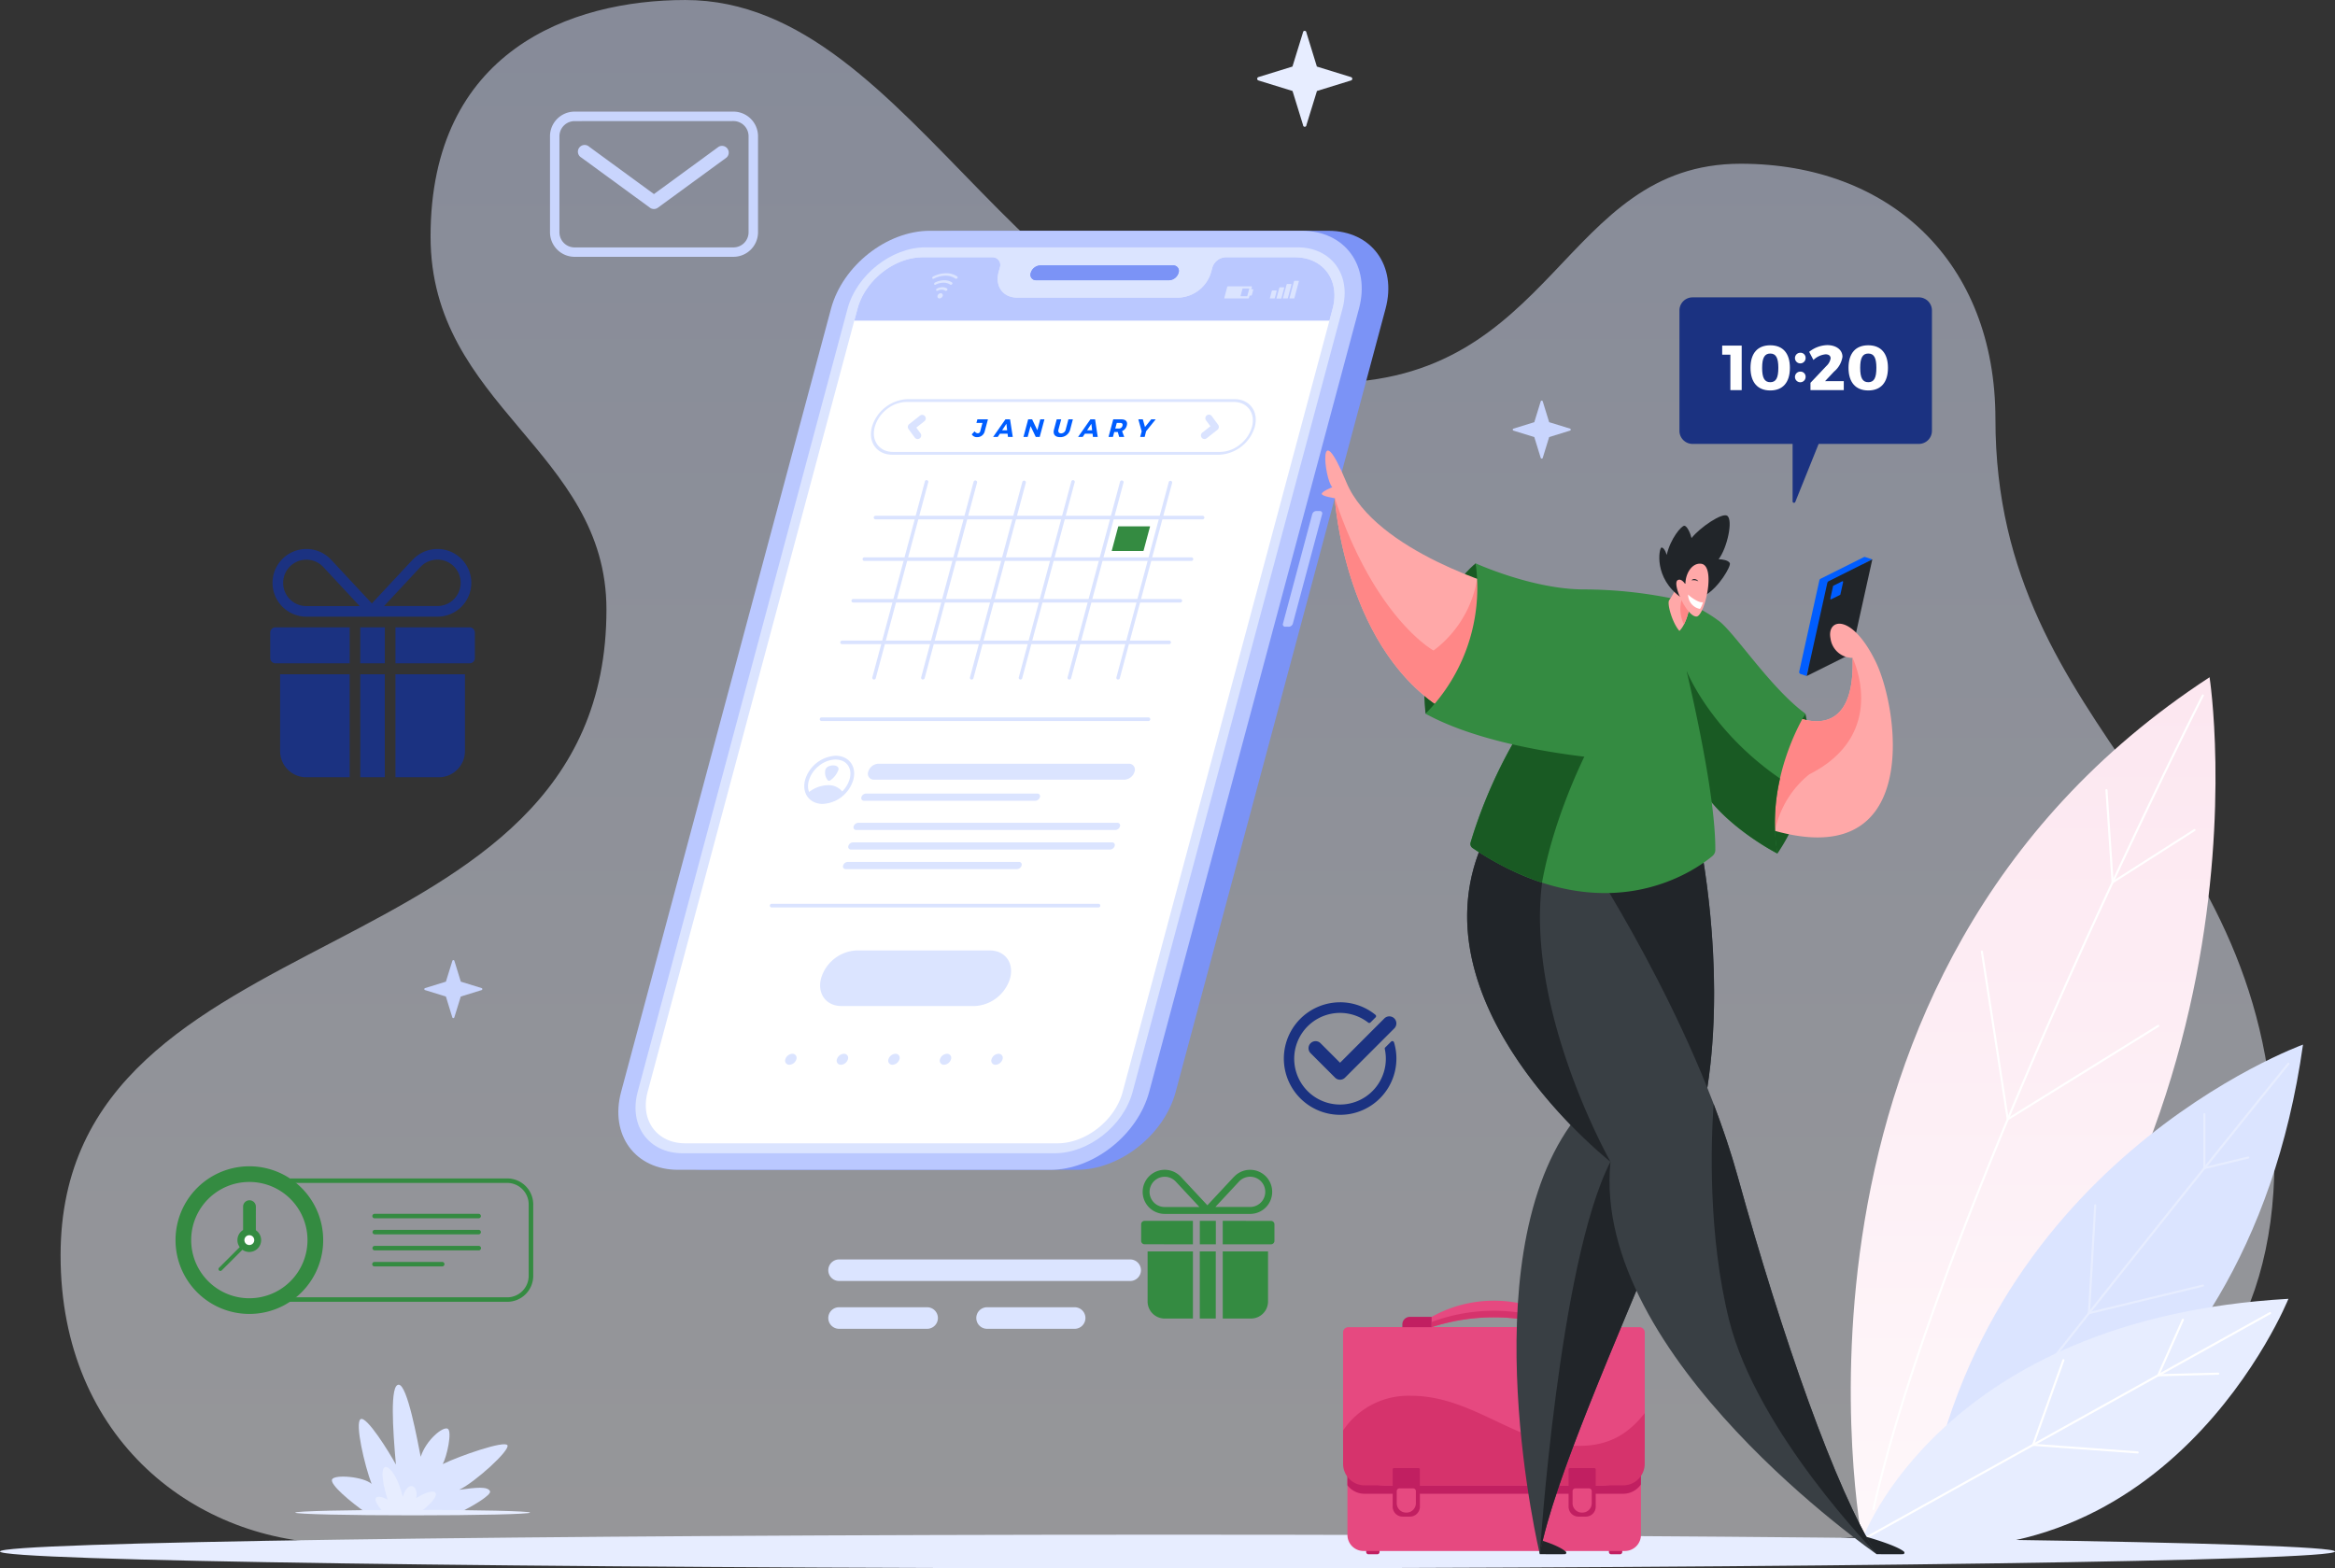 <?xml version="1.0" encoding="UTF-8"?>
<svg xmlns="http://www.w3.org/2000/svg" xmlns:xlink="http://www.w3.org/1999/xlink" width="478.615" height="321.502" viewBox="0 0 478.615 321.502">
  <rect x="0" y="0" width="478.615" height="321.502" fill="#333333" stroke="none"/>
  <defs>
    <linearGradient id="linear-gradient" x1="0.5" y1="1" x2="0.5" gradientUnits="objectBoundingBox">
      <stop offset="0" stop-color="#fafbff"></stop>
      <stop offset="1" stop-color="#dbe4ff"></stop>
    </linearGradient>
    <linearGradient id="linear-gradient-2" x1="0.5" y1="-0.092" x2="0.5" y2="1.448" gradientUnits="objectBoundingBox">
      <stop offset="0" stop-color="#fce5ef"></stop>
      <stop offset="1" stop-color="#fff"></stop>
    </linearGradient>
  </defs>
  <g id="Group_206" data-name="Group 206" transform="translate(-821.888 -2900.125)">
    <g id="_144_TWFyY2hfMDA1LTAz_Converted_" data-name="144_TWFyY2hfMDA1LTAz [Converted]" transform="translate(821.888 2900.125)">
      <path id="Path_301" data-name="Path 301" d="M294.08,461.564c-29.219,0-57.19-21.135-57.19-59.055,0-71.486,111.891-55.946,111.891-132.4,0-32.549-36.055-41.712-36.055-76.46,0-38,28.7-48.486,52.216-48.486,47.865,0,69.635,78.463,131.785,78.463,46.621,0,47.865-44.9,84.541-44.9,30.46,0,52.216,19.994,52.216,52.374,0,65.112,57.187,80.973,57.187,151.98s-72.106,78.484-114.377,78.484Z" transform="translate(-224.473 -145.16)" opacity="0.5" fill="url(#linear-gradient)"></path>
      <path id="Path_302" data-name="Path 302" d="M679.485,1061.237c0,1.9-107.141,3.447-239.309,3.447s-239.306-1.544-239.306-3.447,107.144-3.447,239.306-3.447S679.485,1059.334,679.485,1061.237Z" transform="translate(-200.87 -743.182)" fill="#e7edff"></path>
      <path id="Path_303" data-name="Path 303" d="M424.215,994.865h-19c-3.1-2.165-7.529-5.836-6.963-6.87s6.4-.565,8.091.941c-1.41-3.668-3.482-12.514-2.258-13.269s5.929,6.87,7.239,9.308c-.658-7.436-1.224-16.375.565-16.375s3.857,11.48,4.516,14.775c1.127-3.482,4.609-6.3,5.55-5.743s-.19,5.743-1.034,7.239c3.482-1.693,12.7-4.892,13.265-3.857s-6.584,7.529-9.88,9.128c3.482-.472,5.8-.734,6.305.283C430.989,991.193,426.848,993.641,424.215,994.865Z" transform="translate(-330.173 -684.738)" fill="#dbe4ff"></path>
      <path id="Path_304" data-name="Path 304" d="M376.4,1043.6c0,.31,10.78.562,24.076.562s24.072-.252,24.072-.562-10.776-.562-24.072-.562S376.4,1043.292,376.4,1043.6Z" transform="translate(-315.89 -733.517)" fill="#e7edff"></path>
      <path id="Path_305" data-name="Path 305" d="M433.088,1026.919c5.516-4.04,3.7-5.764-.6-3.009.514-2.665-1.724-3.792-2.758-.258-1.634-7.05-6.205-9.459-3.1.6-1.2-.858-4.482-1.462-.776,2.668Z" transform="translate(-347.172 -716.793)" fill="#e7edff"></path>
      <path id="Path_306" data-name="Path 306" d="M1303.661,724.745s-22.3-115.873,71.22-176.845C1374.882,547.9,1391.3,652.531,1303.661,724.745Z" transform="translate(-921.977 -409.065)" fill-rule="evenodd" fill="url(#linear-gradient-2)"></path>
      <path id="Path_307" data-name="Path 307" d="M1314.427,725.312a.211.211,0,0,0,.207-.165c7.136-31.636,25.106-75.285,38.93-106.334,14.978-33.645,28.44-60.144,28.574-60.41a.211.211,0,0,0-.093-.286.213.213,0,0,0-.286.093c-.135.265-13.6,26.775-28.585,60.431-13.831,31.067-31.814,74.744-38.954,106.414a.213.213,0,0,0,.162.255Z" transform="translate(-930.415 -415.745)" fill="#fff"></path>
      <path id="Path_308" data-name="Path 308" d="M1454.038,633.892l17.133-10.931a.214.214,0,0,0-.231-.345l-16.522,10.542-1.231-18.536a.214.214,0,1,0-.427.031Z" transform="translate(-1021.2 -452.656)" fill="#fff"></path>
      <path id="Path_309" data-name="Path 309" d="M1384.031,745.375l.276-.169,30.839-19.122a.209.209,0,0,0,.1-.132.212.212,0,0,0-.027-.161.215.215,0,0,0-.294-.069l-30.567,18.96-5.26-34.028a.213.213,0,1,0-.42.066Z" transform="translate(-972.651 -515.594)" fill="#fff"></path>
      <path id="Path_310" data-name="Path 310" d="M1343.8,867.117s66.1-16,78.06-100.767C1421.86,766.35,1353.7,790.908,1343.8,867.117Z" transform="translate(-949.802 -552.209)" fill="#dbe4ff" fill-rule="evenodd"></path>
      <path id="Path_311" data-name="Path 311" d="M1337.785,875.53a.224.224,0,0,0,.176-.086c19.691-27.133,76.427-97.275,76.995-97.982a.21.21,0,0,0-.031-.3.217.217,0,0,0-.3.031c-.573.689-57.314,70.859-77.009,98a.21.21,0,0,0,.045.3A.235.235,0,0,0,1337.785,875.53Z" transform="translate(-945.721 -559.264)" fill="#e7edff"></path>
      <path id="Path_312" data-name="Path 312" d="M1511,818.687l9.249-2.224a.213.213,0,0,0,.159-.258.221.221,0,0,0-.259-.159l-8.722,2.1V807.394a.214.214,0,1,0-.427,0Z" transform="translate(-1059.364 -578.964)" fill="#e7edff"></path>
      <path id="Path_313" data-name="Path 313" d="M1442.3,883.938l.282-.066,23.345-5.64a.214.214,0,1,0-.1-.414l-23.065,5.568,1.265-21.787a.214.214,0,1,0-.427-.024Z" transform="translate(-1014.346 -614.476)" fill="#e7edff"></path>
      <path id="Path_314" data-name="Path 314" d="M1308.08,966.947s16.078-45.335,87.385-49.427C1395.465,917.52,1370.568,979.45,1308.08,966.947Z" transform="translate(-926.395 -651.267)" fill="#e7edff" fill-rule="evenodd"></path>
      <path id="Path_315" data-name="Path 315" d="M1307.676,972.33a.236.236,0,0,0,.107-.028l83.614-46.49a.214.214,0,0,0,.083-.293.211.211,0,0,0-.29-.083l-83.617,46.493a.211.211,0,0,0-.083.286A.217.217,0,0,0,1307.676,972.33Z" transform="translate(-925.992 -656.437)" fill="#fff"></path>
      <path id="Path_316" data-name="Path 316" d="M1483.19,941.19l12.651-.345a.214.214,0,0,0-.013-.427l-11.973.317,4.916-11.059a.214.214,0,1,0-.39-.176Z" transform="translate(-1041.14 -659.035)" fill="#fff"></path>
      <path id="Path_317" data-name="Path 317" d="M1430.652,972.722a.214.214,0,0,0,0-.424l-21.159-1.541,6.116-17.112a.214.214,0,0,0-.4-.145l-6.308,17.643,21.718,1.579Z" transform="translate(-992.46 -674.764)" fill="#fff"></path>
      <path id="Path_318" data-name="Path 318" d="M812.33,921.76h2.74v.4a.462.462,0,0,1-.462.462h-1.816a.462.462,0,0,1-.462-.462v-.4Z" transform="translate(-532.298 -604.001)" fill="#c11f61"></path>
      <path id="Path_319" data-name="Path 319" d="M956.64,921.76h2.74v.4a.462.462,0,0,1-.462.462h-1.81a.458.458,0,0,1-.458-.458v-.407Z" transform="translate(-626.861 -604.001)" fill="#c11f61"></path>
      <path id="Path_320" data-name="Path 320" d="M806.674,789.22H855.9a5.464,5.464,0,0,1,5.464,5.464V831.8a3.3,3.3,0,0,1-3.3,3.3h-53.56a3.3,3.3,0,0,1-3.3-3.3V794.684A5.464,5.464,0,0,1,806.674,789.22Z" transform="translate(-525.012 -517.151)" fill="#e64980"></path>
      <path id="Path_321" data-name="Path 321" d="M1005.57,1008.956h52.991a4.41,4.41,0,0,0,3.634-1.906v-9.838c-15.127,11.376-43.78-8.449-60.155,2.02v7.98A4.409,4.409,0,0,0,1005.57,1008.956Z" transform="translate(-725.855 -702.735)" fill="#c11f61"></path>
      <path id="Path_322" data-name="Path 322" d="M799.669,789.22h59.682a1.075,1.075,0,0,1,1.076,1.076v22.88a8.47,8.47,0,0,1-8.47,8.47h-44.9a8.47,8.47,0,0,1-8.47-8.47V790.3a1.075,1.075,0,0,1,1.079-1.076Z" transform="translate(-523.295 -517.151)" fill="#e64980"></path>
      <path id="Path_323" data-name="Path 323" d="M999.47,982.3v6.829a4.419,4.419,0,0,0,4.416,4.419h52.991a4.416,4.416,0,0,0,4.416-4.419V978.738c-3.834,4.9-8.081,6.708-13.445,6.708-12.689,0-21.531-10.266-34.507-10.266A16.106,16.106,0,0,0,999.47,982.3Z" transform="translate(-724.171 -689.05)" fill="#d6336c"></path>
      <path id="Path_324" data-name="Path 324" d="M932.973,873h4.961a.3.3,0,0,1,.3.3v7.625a2.027,2.027,0,0,1-2.027,2.027H934.7a2.027,2.027,0,0,1-2.027-2.027v-7.635a.3.3,0,0,1,.3-.293Z" transform="translate(-611.154 -572.05)" fill="#c11f61"></path>
      <path id="Path_325" data-name="Path 325" d="M1137.844,1035.224h.083a1.924,1.924,0,0,0,1.923-1.924v-2.479a.562.562,0,0,0-.562-.562h-2.806a.562.562,0,0,0-.562.562v2.479A1.924,1.924,0,0,0,1137.844,1035.224Z" transform="translate(-813.584 -725.143)" fill="#e64980"></path>
      <path id="Path_326" data-name="Path 326" d="M828.41,873h4.961a.3.3,0,0,1,.3.3v7.625a2.027,2.027,0,0,1-2.027,2.027h-1.513a2.027,2.027,0,0,1-2.034-2.027v-7.636A.3.3,0,0,1,828.41,873Z" transform="translate(-542.632 -572.05)" fill="#c11f61"></path>
      <path id="Path_327" data-name="Path 327" d="M1033.287,1035.224h.083a1.924,1.924,0,0,0,1.924-1.924v-2.479a.562.562,0,0,0-.562-.562h-2.8a.563.563,0,0,0-.562.562v2.479a1.924,1.924,0,0,0,1.917,1.924Z" transform="translate(-745.074 -725.143)" fill="#e64980"></path>
      <path id="Path_328" data-name="Path 328" d="M835.381,783.08h4.482v2.114H833.84v-.576A1.541,1.541,0,0,1,835.381,783.08Z" transform="translate(-546.393 -513.128)" fill="#c11f61"></path>
      <path id="Path_329" data-name="Path 329" d="M.014,0H6.022V2.117H1.541A1.541,1.541,0,0,1,0,.576V0Z" transform="translate(325.001 272.072) rotate(180)" fill="#c11f61"></path>
      <path id="Path_330" data-name="Path 330" d="M1064.915,918.64a26.13,26.13,0,0,0-12.755,3.313v2.117a41.273,41.273,0,0,1,25.51,0v-2.117A26.131,26.131,0,0,0,1064.915,918.64Z" transform="translate(-758.698 -652.001)" fill="#e64980"></path>
      <path id="Path_331" data-name="Path 331" d="M1052.14,926.936v1.058a41.271,41.271,0,0,1,25.51,0v-1.058a36.427,36.427,0,0,0-25.51,0Z" transform="translate(-758.684 -655.926)" fill="#d6336c"></path>
      <path id="Path_332" data-name="Path 332" d="M672.855,474.9H596.564c-8.822,0-14.058-7.153-11.693-15.975l43.018-160.549c2.365-8.825,11.431-15.975,20.256-15.975h76.288c8.822,0,14.058,7.15,11.693,15.975L693.108,458.924C690.743,467.746,681.677,474.9,672.855,474.9Z" transform="translate(-452.123 -235.09)" fill="#7b93f6" fill-rule="evenodd"></path>
      <path id="Path_333" data-name="Path 333" d="M657.092,474.9H580.8c-8.822,0-14.058-7.153-11.693-15.975l43.025-160.549c2.365-8.825,11.431-15.975,20.253-15.975h76.271c8.822,0,14.058,7.15,11.693,15.975l-43,160.549C674.983,467.746,665.913,474.9,657.092,474.9Z" transform="translate(-441.796 -235.09)" fill="#bac8ff" fill-rule="evenodd"></path>
      <path id="Path_334" data-name="Path 334" d="M714.451,292.25c6.936,0,11.066,5.643,9.208,12.579L680.64,465.379c-1.861,6.936-9.015,12.579-15.95,12.579H588.4c-6.936,0-11.066-5.643-9.207-12.579l43.018-160.549c1.858-6.936,9.011-12.579,15.947-12.579Z" transform="translate(-448.484 -241.544)" fill="#dbe4ff" fill-rule="evenodd"></path>
      <path id="Path_335" data-name="Path 335" d="M641.622,298.16H655.87a1.577,1.577,0,0,1,1.558,2.127l-.258.965c-.762,2.847.927,5.171,3.775,5.171h33.225a7.237,7.237,0,0,0,6.55-5.171l.258-.965a2.972,2.972,0,0,1,2.7-2.127h14.247c5.823,0,9.277,4.719,7.719,10.542l-43.032,160.55c-1.558,5.822-7.543,10.542-13.362,10.542H592.954c-5.823,0-9.273-4.719-7.715-10.542L628.257,308.7C629.819,302.879,635.8,298.16,641.622,298.16Z" transform="translate(-452.492 -245.417)" fill="#fff" fill-rule="evenodd"></path>
      <path id="Path_336" data-name="Path 336" d="M815.554,303h27.264a1.12,1.12,0,0,1,1.11,1.513,2.116,2.116,0,0,1-1.92,1.517H814.754a1.124,1.124,0,0,1-1.11-1.517A2.12,2.12,0,0,1,815.554,303Z" transform="translate(-602.358 -248.585)" fill="#7b93f6" fill-rule="evenodd"></path>
      <path id="Path_337" data-name="Path 337" d="M815.554,303h27.264a1.12,1.12,0,0,1,1.11,1.513,2.116,2.116,0,0,1-1.92,1.517H814.754a1.124,1.124,0,0,1-1.11-1.517A2.12,2.12,0,0,1,815.554,303Z" transform="translate(-602.358 -248.585)" fill="#7b93f6" fill-rule="evenodd"></path>
      <path id="Path_338" data-name="Path 338" d="M709.495,308.7c1.562-5.822,7.543-10.542,13.365-10.542h14.248a1.577,1.577,0,0,1,1.558,2.127l-.258.965c-.762,2.847.927,5.171,3.775,5.171h33.225a7.238,7.238,0,0,0,6.55-5.171l.259-.965a2.971,2.971,0,0,1,2.7-2.127h14.248c5.823,0,9.276,4.719,7.719,10.542l-.655,2.444H708.84Z" transform="translate(-533.729 -245.417)" fill="#bac8ff" fill-rule="evenodd"></path>
      <path id="Path_339" data-name="Path 339" d="M934.683,316.016h-.3l.121-.455a.1.1,0,0,0-.093-.131h-4.8a.183.183,0,0,0-.165.131l-.593,2.223a.093.093,0,0,0,.011.09.092.092,0,0,0,.082.038h4.8a.186.186,0,0,0,.165-.127l.121-.459h.3a.186.186,0,0,0,.166-.128l.279-1.055a.093.093,0,0,0-.093-.128Zm-1.193,1.448h-1.327l.424-1.586h1.327a.044.044,0,0,1,.045.059l-.4,1.469A.076.076,0,0,1,933.49,317.464Z" transform="translate(-677.896 -256.733)" fill="#dbe4ff" fill-rule="evenodd"></path>
      <path id="Path_340" data-name="Path 340" d="M957.2,317.88h-.734a.19.19,0,0,0-.169.131l-.4,1.506h1l.4-1.506a.1.1,0,0,0-.1-.131Z" transform="translate(-695.615 -258.339)" fill="#dbe4ff" fill-rule="evenodd"></path>
      <path id="Path_341" data-name="Path 341" d="M961.3,316h-.717a.183.183,0,0,0-.169.134l-.579,2.165h1l.583-2.165A.1.1,0,0,0,961.3,316Z" transform="translate(-698.196 -257.103)" fill="#dbe4ff" fill-rule="evenodd"></path>
      <path id="Path_342" data-name="Path 342" d="M965.338,314.05H964.6a.189.189,0,0,0-.169.131l-.755,2.827h1l.758-2.827a.1.1,0,0,0-.1-.131Z" transform="translate(-700.719 -255.829)" fill="#dbe4ff" fill-rule="evenodd"></path>
      <path id="Path_343" data-name="Path 343" d="M969.4,312.13h-.734a.179.179,0,0,0-.165.134l-.934,3.485h1l.931-3.485a.1.1,0,0,0-.1-.134Z" transform="translate(-703.268 -254.571)" fill="#dbe4ff" fill-rule="evenodd"></path>
      <path id="Path_344" data-name="Path 344" d="M760.311,308.317a3.992,3.992,0,0,0-2.292-.669,5.922,5.922,0,0,0-2.651.669.317.317,0,0,0-.186.345.182.182,0,0,0,.186.127.315.315,0,0,0,.141-.034,5.32,5.32,0,0,1,2.372-.6,3.574,3.574,0,0,1,2.068.6.3.3,0,0,0,.376-.093.234.234,0,0,0-.014-.345Z" transform="translate(-564.093 -251.634)" fill="#dbe4ff" fill-rule="evenodd"></path>
      <path id="Path_345" data-name="Path 345" d="M759.981,312.271a2.834,2.834,0,0,0-1.627-.472,4.2,4.2,0,0,0-1.875.472.321.321,0,0,0-.186.345c.038.121.183.162.324.09a3.632,3.632,0,0,1,1.6-.4,2.412,2.412,0,0,1,1.379.4.211.211,0,0,0,.121.038.344.344,0,0,0,.255-.128.238.238,0,0,0,.007-.345Z" transform="translate(-564.82 -254.354)" fill="#dbe4ff" fill-rule="evenodd"></path>
      <path id="Path_346" data-name="Path 346" d="M759.718,316.229a1.677,1.677,0,0,0-.958-.279,2.455,2.455,0,0,0-1.1.279.314.314,0,0,0-.186.345c.038.124.183.162.324.093a1.854,1.854,0,0,1,.831-.21,1.255,1.255,0,0,1,.717.21.19.19,0,0,0,.117.035.345.345,0,0,0,.255-.128.235.235,0,0,0,0-.345Z" transform="translate(-565.592 -257.074)" fill="#dbe4ff" fill-rule="evenodd"></path>
      <path id="Path_347" data-name="Path 347" d="M759.331,319.808h0a.39.39,0,0,0-.393-.269.728.728,0,0,0-.535.269h0v.024a.69.69,0,0,0-.12.238.4.4,0,0,0,.369.534h.045a.759.759,0,0,0,.655-.534.505.505,0,0,0,0-.238A.256.256,0,0,0,759.331,319.808Z" transform="translate(-566.112 -259.425)" fill="#dbe4ff" fill-rule="evenodd"></path>
      <path id="Path_348" data-name="Path 348" d="M964.886,472.77a.9.9,0,0,0,.81-.641l6-22.438a.476.476,0,0,0-.469-.641h-.745a.893.893,0,0,0-.81.641l-6,22.438a.472.472,0,0,0,.465.638Z" transform="translate(-700.695 -344.29)" fill="#bac8ff" fill-rule="evenodd"></path>
      <path id="Path_349" data-name="Path 349" d="M781.341,396.954a1.558,1.558,0,0,1-1.572,1.213,1.182,1.182,0,0,1-1.089-.576l.586-.617a.845.845,0,0,0,.652.4.521.521,0,0,0,.507-.445l.452-1.682h-1.241l.2-.741H782Z" transform="translate(-579.494 -308.553)" fill="#005dff"></path>
      <path id="Path_350" data-name="Path 350" d="M792.766,397.467l-.442.665h-.944l2.527-3.613h.945l.555,3.613h-.983l-.079-.665Zm1.341-2.034-.886,1.338h1.034Z" transform="translate(-587.816 -308.559)" fill="#005dff"></path>
      <path id="Path_351" data-name="Path 351" d="M811.943,398.133l-1.065-2.223-.6,2.223h-.862l.969-3.613h.81l1.069,2.23.6-2.23h.855l-.969,3.613Z" transform="translate(-599.637 -308.559)" fill="#005dff"></path>
      <path id="Path_352" data-name="Path 352" d="M830.76,396.616a2.069,2.069,0,0,1-2.068,1.558c-1.034,0-1.506-.6-1.251-1.558l.562-2.1h.92l-.562,2.1c-.131.489.1.789.541.789a.989.989,0,0,0,.941-.789l.558-2.1h.914Z" transform="translate(-611.401 -308.559)" fill="#005dff"></path>
      <path id="Path_353" data-name="Path 353" d="M843.289,397.467l-.445.665H841.9l2.527-3.613h.955l.545,3.613h-.979l-.079-.665Zm1.338-2.034-.886,1.338h1.034Z" transform="translate(-620.92 -308.559)" fill="#005dff"></path>
      <path id="Path_354" data-name="Path 354" d="M861.9,397.116h-.724l-.272,1.017H860l.969-3.613h1.613c.955,0,1.379.455,1.165,1.258a1.686,1.686,0,0,1-.969,1.162l.441,1.193h-1.034Zm.172-.707a.755.755,0,0,0,.786-.586c.1-.376-.083-.565-.479-.565h-.689l-.307,1.151Z" transform="translate(-632.781 -308.559)" fill="#005dff"></path>
      <path id="Path_355" data-name="Path 355" d="M879.016,398.133H878.1l.307-1.141-.689-2.472h.92l.448,1.575,1.276-1.575h.917l-1.965,2.448Z" transform="translate(-644.392 -308.559)" fill="#005dff"></path>
      <path id="Path_356" data-name="Path 356" d="M915.672,396.738a.734.734,0,0,1-.451-1.31l1.658-1.307-.862-1.176a.734.734,0,1,1,1.182-.865l1.279,1.744a.738.738,0,0,1-.138,1.01l-2.213,1.744A.73.73,0,0,1,915.672,396.738Z" transform="translate(-668.782 -306.737)" fill="#dae3ff"></path>
      <path id="Path_357" data-name="Path 357" d="M742.662,396.819a.724.724,0,0,1-.589-.3l-1.279-1.744a.738.738,0,0,1,.138-1.01l2.213-1.744a.731.731,0,0,1,.907,1.148l-1.658,1.31.862,1.175a.735.735,0,0,1-.159,1.034A.752.752,0,0,1,742.662,396.819Z" transform="translate(-554.575 -306.818)" fill="#dae3ff"></path>
      <path id="Path_358" data-name="Path 358" d="M790.178,393.913H723.1c-3.147,0-5.012-2.551-4.171-5.695a7.976,7.976,0,0,1,7.239-5.7h67.063c3.147,0,5.016,2.551,4.171,5.7a7.972,7.972,0,0,1-7.239,5.695Zm-66.925-.576h67.08a6.612,6.612,0,0,0,4.02-1.5,7.047,7.047,0,0,0,2.472-3.62,5.154,5.154,0,0,0,.183-1.331,3.825,3.825,0,0,0-.734-2.323,3.627,3.627,0,0,0-1.993-1.317,4.758,4.758,0,0,0-1.206-.152h-67.08a6.653,6.653,0,0,0-4.023,1.5,7.07,7.07,0,0,0-2.461,3.623,5.111,5.111,0,0,0-.183,1.327,3.826,3.826,0,0,0,.734,2.323,3.593,3.593,0,0,0,1.993,1.317A4.6,4.6,0,0,0,723.253,393.338Z" transform="translate(-540.206 -300.696)" fill="#dbe4ff" fill-rule="evenodd"></path>
      <path id="Path_359" data-name="Path 359" d="M755.71,572.524H688.626a.369.369,0,0,1,0-.734H755.71a.369.369,0,0,1,0,.734Z" transform="translate(-520.266 -424.719)" fill="#dae3ff"></path>
      <path id="Path_360" data-name="Path 360" d="M726.007,683.374h-67.08a.369.369,0,0,1,0-.734h67.08a.369.369,0,0,1,0,.734Z" transform="translate(-500.804 -497.356)" fill="#dae3ff"></path>
      <path id="Path_361" data-name="Path 361" d="M720.229,721.763H692.882c-3.144,0-5.012-2.551-4.168-5.7a7.965,7.965,0,0,1,7.222-5.695H723.28c3.147,0,5.016,2.548,4.171,5.695A7.972,7.972,0,0,1,720.229,721.763Z" transform="translate(-520.408 -515.527)" fill="#dbe4ff" fill-rule="evenodd"></path>
      <path id="Path_362" data-name="Path 362" d="M685.526,595.349a5.615,5.615,0,0,0-3.4,1.282,6.012,6.012,0,0,0-2.117,3.1,4.181,4.181,0,0,0-.148,1.082,2.938,2.938,0,0,0,.551,1.779,2.725,2.725,0,0,0,1.506.986,3.7,3.7,0,0,0,.965.121,5.627,5.627,0,0,0,3.4-1.279,6.033,6.033,0,0,0,2.113-3.085,4.209,4.209,0,0,0,.148-1.082,2.925,2.925,0,0,0-.552-1.779,2.739,2.739,0,0,0-1.506-.989,3.669,3.669,0,0,0-.962-.121Zm0-.769a6.913,6.913,0,0,0-6.257,4.936c-.741,2.727.886,4.937,3.613,4.937a6.913,6.913,0,0,0,6.257-4.937C689.88,596.79,688.253,594.58,685.526,594.58Z" transform="translate(-514.235 -439.653)" fill="#dbe4ff" fill-rule="evenodd"></path>
      <path id="Path_363" data-name="Path 363" d="M691.521,601.4a2.471,2.471,0,0,0,.531,1.979.417.417,0,0,0,.52,0,4.612,4.612,0,0,0,1.593-1.979C694.816,599.963,691.638,599.963,691.521,601.4Z" transform="translate(-522.37 -443.416)" fill="#dbe4ff" fill-rule="evenodd"></path>
      <path id="Path_364" data-name="Path 364" d="M684.787,612.08a6.55,6.55,0,0,0-4.357,1.858,3.636,3.636,0,0,0,3.361,1.858,6.55,6.55,0,0,0,4.357-1.858A3.636,3.636,0,0,0,684.787,612.08Z" transform="translate(-515.113 -451.12)" fill="#dbe4ff" fill-rule="evenodd"></path>
      <path id="Path_365" data-name="Path 365" d="M748.657,618.541H713.54A.544.544,0,0,1,713,617.8a1.034,1.034,0,0,1,.934-.734h35.117a.545.545,0,0,1,.538.734A1.035,1.035,0,0,1,748.657,618.541Z" transform="translate(-536.433 -454.389)" fill="#dbe4ff" fill-rule="evenodd"></path>
      <path id="Path_366" data-name="Path 366" d="M769.533,602.591H718.21a1.213,1.213,0,0,1-1.2-1.634,2.3,2.3,0,0,1,2.068-1.637H770.4a1.214,1.214,0,0,1,1.2,1.637A2.289,2.289,0,0,1,769.533,602.591Z" transform="translate(-539.045 -442.759)" fill="#dbe4ff" fill-rule="evenodd"></path>
      <path id="Path_367" data-name="Path 367" d="M762.024,635.931H708.913a.545.545,0,0,1-.538-.734,1.034,1.034,0,0,1,.931-.738h53.122a.545.545,0,0,1,.538.738A1.035,1.035,0,0,1,762.024,635.931Z" transform="translate(-533.402 -465.784)" fill="#dbe4ff" fill-rule="evenodd"></path>
      <path id="Path_368" data-name="Path 368" d="M758.909,647.557H705.773a.545.545,0,0,1-.538-.734,1.034,1.034,0,0,1,.931-.734h53.122a.545.545,0,0,1,.538.734A1.034,1.034,0,0,1,758.909,647.557Z" transform="translate(-531.344 -473.405)" fill="#dbe4ff" fill-rule="evenodd"></path>
      <path id="Path_369" data-name="Path 369" d="M737.767,659.2H702.65a.545.545,0,0,1-.538-.738,1.034,1.034,0,0,1,.934-.734h35.117a.545.545,0,0,1,.538.734A1.035,1.035,0,0,1,737.767,659.2Z" transform="translate(-529.297 -481.032)" fill="#dbe4ff" fill-rule="evenodd"></path>
      <path id="Path_370" data-name="Path 370" d="M719.911,471.537a.307.307,0,0,1-.1,0,.365.365,0,0,1-.259-.448L730.3,431a.365.365,0,1,1,.689.19l-10.745,40.092A.345.345,0,0,1,719.911,471.537Z" transform="translate(-540.743 -332.236)" fill="#dae3ff"></path>
      <path id="Path_371" data-name="Path 371" d="M748.931,471.674a.287.287,0,0,1-.093,0,.366.366,0,0,1-.262-.448l10.745-40.092a.366.366,0,0,1,.707.19l-10.742,40.092A.369.369,0,0,1,748.931,471.674Z" transform="translate(-559.759 -332.374)" fill="#dae3ff"></path>
      <path id="Path_372" data-name="Path 372" d="M777.961,471.727a.3.3,0,0,1-.1,0,.365.365,0,0,1-.259-.448l10.742-40.092a.369.369,0,0,1,.71.19l-10.745,40.092A.365.365,0,0,1,777.961,471.727Z" transform="translate(-578.781 -332.426)" fill="#dae3ff"></path>
      <path id="Path_373" data-name="Path 373" d="M806.981,471.537a.35.35,0,0,1-.1,0,.366.366,0,0,1-.259-.448L817.371,431a.365.365,0,1,1,.689.19l-10.742,40.092A.369.369,0,0,1,806.981,471.537Z" transform="translate(-597.798 -332.236)" fill="#dae3ff"></path>
      <path id="Path_374" data-name="Path 374" d="M836.011,471.674a.291.291,0,0,1-.1,0,.365.365,0,0,1-.259-.448L846.4,431.135a.365.365,0,0,1,.448-.259.345.345,0,0,1,.259.448l-10.742,40.092A.362.362,0,0,1,836.011,471.674Z" transform="translate(-616.82 -332.374)" fill="#dae3ff"></path>
      <path id="Path_375" data-name="Path 375" d="M865.031,471.814a.35.35,0,0,1-.1,0,.365.365,0,0,1-.259-.448l10.745-40.092a.366.366,0,0,1,.69.19l-10.742,40.092a.369.369,0,0,1-.338.259Z" transform="translate(-635.836 -332.513)" fill="#dae3ff"></path>
      <path id="Path_376" data-name="Path 376" d="M787.8,452.611H720.755a.365.365,0,0,1,0-.731H787.8a.365.365,0,1,1,0,.731Z" transform="translate(-541.297 -346.145)" fill="#dae3ff"></path>
      <path id="Path_377" data-name="Path 377" d="M781.171,477.331H714.125a.365.365,0,0,1,0-.731h67.046a.365.365,0,1,1,0,.731Z" transform="translate(-536.953 -362.344)" fill="#dae3ff"></path>
      <path id="Path_378" data-name="Path 378" d="M774.541,502.081H707.5a.365.365,0,0,1,0-.731h67.046a.365.365,0,1,1,0,.731Z" transform="translate(-532.609 -378.562)" fill="#dae3ff"></path>
      <path id="Path_379" data-name="Path 379" d="M767.911,526.831H700.865a.365.365,0,0,1,0-.731h67.046a.365.365,0,0,1,0,.731Z" transform="translate(-528.264 -394.78)" fill="#dae3ff"></path>
      <path id="Path_380" data-name="Path 380" d="M669.182,771.807a1.579,1.579,0,0,0-1.431,1.127.838.838,0,0,0,.824,1.127,1.579,1.579,0,0,0,1.431-1.127.834.834,0,0,0-.824-1.127Zm42.257,0a1.569,1.569,0,0,0-1.427,1.127.834.834,0,0,0,.824,1.127,1.579,1.579,0,0,0,1.427-1.127.834.834,0,0,0-.824-1.127Zm-10.566,0a1.572,1.572,0,0,0-1.427,1.127.838.838,0,0,0,.824,1.127,1.582,1.582,0,0,0,1.431-1.127.838.838,0,0,0-.828-1.127Zm-10.562,0a1.579,1.579,0,0,0-1.431,1.127.838.838,0,0,0,.827,1.127,1.579,1.579,0,0,0,1.427-1.127.834.834,0,0,0-.824-1.127Zm-10.566,0a1.572,1.572,0,0,0-1.427,1.127.834.834,0,0,0,.824,1.127,1.582,1.582,0,0,0,1.43-1.127.838.838,0,0,0-.841-1.127Z" transform="translate(-506.771 -555.784)" fill="#dbe4ff" fill-rule="evenodd"></path>
      <path id="Path_381" data-name="Path 381" d="M863.328,458.169a.1.1,0,0,0-.09.066l-1.314,4.912a.052.052,0,0,0,.048.069h6.384a.1.1,0,0,0,.086-.069l1.317-4.912a.048.048,0,0,0-.052-.066Z" transform="translate(-634.039 -350.266)" fill="#348b41" fill-rule="evenodd"></path>
      <path id="Path_382" data-name="Path 382" d="M1308,1058.32l3.006,3.813s4.357.045,5.422,0a.3.3,0,0,0,.176-.524C1314.943,1060.192,1308,1058.32,1308,1058.32Z" transform="translate(-926.343 -743.529)" fill="#212529"></path>
      <path id="Path_383" data-name="Path 383" d="M1121.117,1063.109c-1.658-1.417-5.667-2.5-5.667-2.5l.345,3.023s4.085.041,5.15,0a.3.3,0,0,0,.172-.524Z" transform="translate(-800.17 -745.03)" fill="#212529"></path>
      <path id="Path_384" data-name="Path 384" d="M1283.72,477.865l1.948-.972-1.444-.483a.418.418,0,0,0-.345.024l-8.843,4.416a.432.432,0,0,0-.231.293l-4.136,18.732a.427.427,0,0,0,.286.5l1.24.414.345-1.51,7.239-3.616Z" transform="translate(-901.874 -362.202)" fill="#005dff" fill-rule="evenodd"></path>
      <path id="Path_385" data-name="Path 385" d="M1284.147,497.235l-9,4.481,4.223-19.081a.511.511,0,0,1,.262-.345l8.962-4.481-4.229,19.1A.446.446,0,0,1,1284.147,497.235Z" transform="translate(-904.817 -363.137)" fill="#212529" fill-rule="evenodd"></path>
      <path id="Path_386" data-name="Path 386" d="M1291.606,490.815l-1.807.9a.138.138,0,0,0-.069.09l-.565,2.551a.135.135,0,0,0,.19.148l1.806-.9a.139.139,0,0,0,.069-.09l.565-2.547a.134.134,0,0,0-.189-.148Z" transform="translate(-913.999 -371.65)" fill="#005dff" fill-rule="evenodd"></path>
      <path id="Path_387" data-name="Path 387" d="M1259.972,569.58a37.405,37.405,0,0,1-5.753,28.664S1247.424,584.786,1259.972,569.58Z" transform="translate(-889.898 -423.271)" fill="#195a23"></path>
      <path id="Path_388" data-name="Path 388" d="M1252.668,534.51s13.675,7.736,13.058-11.442a4.571,4.571,0,0,1-4.519-3.971c-.82-4.112,4.316-5.34,9.246,4.726s9.863,45.414-23.834,33.7C1246.625,557.524,1244.743,544.579,1252.668,534.51Z" transform="translate(-885.996 -388.201)" fill="#ffa8a8"></path>
      <path id="Path_389" data-name="Path 389" d="M1265.721,536.39s7.622,15.551-8.877,23.872a19.9,19.9,0,0,0-7.022,11.59c-1.034-.29-2.1-.621-3.209-1.007,0,0-1.875-12.945,6.05-23.014C1252.662,547.831,1266.337,555.56,1265.721,536.39Z" transform="translate(-885.99 -401.523)" fill="#ff8787"></path>
      <path id="Path_390" data-name="Path 390" d="M1195.367,501.63a29.051,29.051,0,0,1,8.835,4.623c3.492,2.978,10.48,13.665,17.467,18.8,0,0-8.425,13.151-5.753,28.664,0,0-12.331-6.267-16.647-15.306s-5.339-35.755-5.339-35.755Z" transform="translate(-851.596 -378.745)" fill="#348b41"></path>
      <path id="Path_391" data-name="Path 391" d="M1202.428,566.3c-1.679-3.523-2.861-9.728-3.678-15.992l1.723-6.119s4.8,12.183,19.14,22.035a39.514,39.514,0,0,0-.528,15.382S1206.744,575.34,1202.428,566.3Z" transform="translate(-854.754 -406.634)" fill="#195a23"></path>
      <path id="Path_392" data-name="Path 392" d="M1140.026,643.16s8.618,40.285-3.082,69.259-26.506,61.289-29.588,77.67c0,0-14.182-59.165,6.315-87.991s-1.379-53.891-1.379-53.891Z" transform="translate(-791.734 -471.486)" fill="#393f44"></path>
      <path id="Path_393" data-name="Path 393" d="M1143.08,840.488c-11.121,26.975-23.814,55.425-26.641,70.459,0,0,3.9-59.9,14.479-80.445C1134.431,823.693,1138.8,829.578,1143.08,840.488Z" transform="translate(-800.819 -592.34)" fill="#212529"></path>
      <path id="Path_394" data-name="Path 394" d="M1130.74,651.247l18.981-3.447,9.307,1.355c1.548,8.887,5.378,36.248-1.265,59.386l-20.883-11.517C1148.649,671.762,1130.74,651.247,1130.74,651.247Z" transform="translate(-810.189 -474.527)" fill="#212529"></path>
      <path id="Path_395" data-name="Path 395" d="M1097.373,646.459s22.294,33.6,31.336,66.267,20.139,64.419,28.46,77.364c0,0-58.562-40.374-54.556-80.445,0,0-41.809-32.749-25.679-66.484Z" transform="translate(-772.506 -471.486)" fill="#393f44"></path>
      <path id="Path_396" data-name="Path 396" d="M1076.957,643.16l11.566,1.865a24.388,24.388,0,0,1,.083,7.4c-3.372,26.544,14.03,57.225,14.03,57.225S1060.817,676.888,1076.957,643.16Z" transform="translate(-772.519 -471.486)" fill="#212529"></path>
      <path id="Path_397" data-name="Path 397" d="M1116.108,504.61s9.352,34.817,9.26,50.33a1.6,1.6,0,0,1-.576,1.227c-3.406,2.858-22.062,16.492-49.175-1.624a1.014,1.014,0,0,1-.41-1.12C1076.771,547.99,1087.885,512.942,1116.108,504.61Z" transform="translate(-773.773 -380.698)" fill="#348b41"></path>
      <path id="Path_398" data-name="Path 398" d="M1075.206,600.527a99.047,99.047,0,0,1,10.9-24.027l14.158,2.958s-7.615,13.848-10.418,29.285a58.439,58.439,0,0,1-14.234-7.094A1.013,1.013,0,0,1,1075.206,600.527Z" transform="translate(-773.773 -427.806)" fill="#195a23"></path>
      <path id="Path_399" data-name="Path 399" d="M1058.244,480.17s-12.534,9.652-10.273,30.822C1047.971,510.992,1066.052,500.923,1058.244,480.17Z" transform="translate(-755.774 -364.683)" fill="#195a23"></path>
      <path id="Path_400" data-name="Path 400" d="M1024.492,441.331s-26.713-7.4-32.67-21.78-4.523-.617-2.878,1.034c0,0-2.068.82-2.158,1.334s2.672.924,2.672.924,1.954,32.06,23.734,44.18C1013.192,467.017,1026.137,462.7,1024.492,441.331Z" transform="translate(-715.859 -320.708)" fill="#ffa8a8"></path>
      <path id="Path_401" data-name="Path 401" d="M1014.779,472.626a22.981,22.981,0,0,0,8.939-14.7h0l4.113,2.306s.741,3.027,1.7,7.167c-1.472,14.906-11.259,18.171-11.259,18.171-21.78-12.124-23.734-44.18-23.734-44.18C1002.762,466.076,1014.779,472.626,1014.779,472.626Z" transform="translate(-720.941 -339.272)" fill="#ff8787"></path>
      <path id="Path_402" data-name="Path 402" d="M1058.763,480.17s11.721,5.343,22.19,5.343a92.074,92.074,0,0,1,19.112,2.068l-1.437,1.034-10.89,31.829s-24.658-1.438-39.247-9.452A36.725,36.725,0,0,0,1058.763,480.17Z" transform="translate(-756.293 -364.683)" fill="#348b41"></path>
      <path id="Path_403" data-name="Path 403" d="M1197.79,494.19s-.127,6.574-2.551,9.018c-1.5-1.689-2.575-5.664-2.1-6.284a15.04,15.04,0,0,0,1.213-2.089Z" transform="translate(-851.002 -373.87)" fill="#ffa8a8"></path>
      <path id="Path_404" data-name="Path 404" d="M1200.57,499.18a12.951,12.951,0,0,1,1.517,1.334,15.307,15.307,0,0,1-1.344,4.637A7.338,7.338,0,0,1,1200.57,499.18Z" transform="translate(-855.582 -377.14)" fill="#ff8787"></path>
      <path id="Path_405" data-name="Path 405" d="M1196.808,468.024c2.841-1.548,5.4-6.005,5.14-6.622s-1.6-.81-2.3-.814c1.761-2.3,3.009-8.025,1.765-8.908-1-.71-5.532,2.334-7.315,4.568-.279-1.124-.924-2.458-1.448-2.52-.6-.076-2.893,2.654-3.637,5.97-.317-1.034-.79-1.579-1.1-1.5-.458.11-1.665,6.295,4.137,10.3C1192.785,468.5,1196.808,468.024,1196.808,468.024Z" transform="translate(-847.376 -345.946)" fill="#212529"></path>
      <path id="Path_406" data-name="Path 406" d="M1199.371,484.443a.063.063,0,0,0,.072.025.062.062,0,0,0,.042-.063c.045-2.093,1.379-4.254,3.226-4.026,3.1.383.738,10.786-.969,10.817-1.958.038-5.053-6.7-3.854-7.449C1198.5,483.367,1199.131,484.1,1199.371,484.443Z" transform="translate(-854.014 -364.809)" fill="#ffa8a8"></path>
      <path id="Path_407" data-name="Path 407" d="M1206.69,489.788c.234-.42,1.072-.345,1.379.2A2.03,2.03,0,0,0,1206.69,489.788Z" transform="translate(-859.957 -370.809)" fill="#212529"></path>
      <path id="Path_408" data-name="Path 408" d="M1207.643,500.222a4.239,4.239,0,0,1-.6,1.406,2.972,2.972,0,0,1-2.434-2.968C1205.023,499.208,1207.091,500.553,1207.643,500.222Z" transform="translate(-858.587 -376.799)" fill="#fff"></path>
      <path id="Path_409" data-name="Path 409" d="M1219.049,801.59c1.878,4.923,3.574,9.949,4.96,14.951,9.042,32.673,20.139,64.419,28.461,77.363,0,0-24.521-24.965-30.24-47.979C1217.907,828.534,1218.5,809.736,1219.049,801.59Z" transform="translate(-867.806 -575.301)" fill="#212529"></path>
      <path id="Path_410" data-name="Path 410" d="M534.315,220.951a1.379,1.379,0,1,1,1.62-2.21l13.269,9.7,13.268-9.7a1.379,1.379,0,0,1,1.62,2.21l-14.058,10.273a1.379,1.379,0,0,1-1.641.017l-14.079-10.29Zm-1.379-9.411a5.047,5.047,0,0,0-5.036,5.04v19.687a5.043,5.043,0,0,0,5.036,5.036H565.5a5.047,5.047,0,0,0,5.04-5.036V216.58a5.05,5.05,0,0,0-5.04-5.04Zm0,1.948a3.1,3.1,0,0,0-3.1,3.1v19.687a3.1,3.1,0,0,0,3.1,3.1H565.5a3.1,3.1,0,0,0,3.1-3.1v-19.7a3.1,3.1,0,0,0-3.1-3.1Z" transform="translate(-415.164 -188.657)" fill="#c9d5fd" fill-rule="evenodd"></path>
      <path id="Path_411" data-name="Path 411" d="M967.622,172.941l-6.995-2.158-2.158-7a.345.345,0,0,0-.689,0l-2.161,7-6.981,2.158a.364.364,0,0,0,0,.689l6.995,2.158,2.161,6.995a.345.345,0,0,0,.69,0l2.158-6.995,6.995-2.158a.361.361,0,0,0-.014-.689Z" transform="translate(-690.7 -157.138)" fill="#e7edff"></path>
      <path id="Path_412" data-name="Path 412" d="M1112.082,389.14l-4.278-1.32-1.317-4.268a.214.214,0,0,0-.207-.152.221.221,0,0,0-.207.152l-1.317,4.268-4.268,1.32a.214.214,0,0,0,0,.41l4.268,1.32,1.317,4.268a.221.221,0,0,0,.207.152.214.214,0,0,0,.207-.152l1.317-4.268,4.271-1.32a.214.214,0,0,0,0-.41Z" transform="translate(-790.265 -301.272)" fill="#c9d5fd"></path>
      <path id="Path_413" data-name="Path 413" d="M464.918,721.841l-4.271-1.32-1.317-4.268a.217.217,0,0,0-.414,0l-1.327,4.268-4.271,1.32a.214.214,0,0,0,0,.41l4.271,1.321,1.317,4.268a.217.217,0,0,0,.414,0l1.317-4.268,4.271-1.321a.214.214,0,0,0,0-.41Z" transform="translate(-366.192 -519.283)" fill="#c9d5fd"></path>
      <path id="Path_414" data-name="Path 414" d="M695.72,894.11h59.665a2.21,2.21,0,0,1,0,4.419H695.72a2.21,2.21,0,1,1,0-4.419Zm30.243,9.8h17.95a2.21,2.21,0,1,1,0,4.419h-17.95a2.21,2.21,0,0,1,0-4.419Zm-30.243,0h17.953a2.21,2.21,0,1,1,0,4.419H695.72a2.21,2.21,0,1,1,0-4.419Z" transform="translate(-523.684 -635.927)" fill="#dbe4ff" fill-rule="evenodd"></path>
      <path id="Path_415" data-name="Path 415" d="M414.863,871.229H368.78v-.917h46.083a4.406,4.406,0,0,0,4.4-4.4V851.259a4.406,4.406,0,0,0-4.4-4.4H370.41v-.917h44.47a5.323,5.323,0,0,1,5.316,5.319V865.91a5.323,5.323,0,0,1-5.333,5.319Z" transform="translate(-310.897 -604.362)" fill="#348b41"></path>
      <path id="Path_416" data-name="Path 416" d="M320.373,865.771a11.921,11.921,0,1,1,11.917-11.918,11.921,11.921,0,0,1-11.917,11.918Zm0-27.051a15.133,15.133,0,1,0,15.133,15.133,15.133,15.133,0,0,0-15.133-15.133Z" transform="translate(-269.261 -599.631)" fill="#348b41" fill-rule="evenodd"></path>
      <path id="Path_417" data-name="Path 417" d="M348.023,862.736v4.137a1.313,1.313,0,0,1-1.313,1.317h0a1.3,1.3,0,0,1-1.3-1.317v-6.581a1.31,1.31,0,1,1,2.617,0Z" transform="translate(-295.58 -612.865)" fill="#348b41" fill-rule="evenodd"></path>
      <path id="Path_418" data-name="Path 418" d="M330.894,888.832h0a.383.383,0,0,0,.545,0l5.671-5.654v-.558h-.545l-5.671,5.667a.383.383,0,0,0,0,.545Z" transform="translate(-285.996 -628.398)" fill="#348b41" fill-rule="evenodd"></path>
      <path id="Path_419" data-name="Path 419" d="M344.488,880.431a2.43,2.43,0,1,1,2.413-2.413A2.43,2.43,0,0,1,344.488,880.431Z" transform="translate(-293.375 -623.778)" fill="#348b41" fill-rule="evenodd"></path>
      <path id="Path_420" data-name="Path 420" d="M444.114,867.9H422.779a.459.459,0,1,1,0-.917h21.335a.459.459,0,0,1,0,.917Z" transform="translate(-345.98 -618.15)" fill="#348b41"></path>
      <path id="Path_421" data-name="Path 421" d="M444.114,877.437H422.779a.459.459,0,0,1,0-.917h21.335a.459.459,0,0,1,0,.917Z" transform="translate(-345.98 -624.401)" fill="#348b41"></path>
      <path id="Path_422" data-name="Path 422" d="M444.114,886.977H422.779a.458.458,0,1,1,0-.917h21.335a.458.458,0,1,1,0,.917Z" transform="translate(-345.98 -630.652)" fill="#348b41"></path>
      <path id="Path_423" data-name="Path 423" d="M436.516,896.51H422.7a.459.459,0,1,1,0-.914h13.813a.458.458,0,1,1,0,.913Z" transform="translate(-345.905 -636.9)" fill="#348b41"></path>
      <path id="Path_424" data-name="Path 424" d="M347.22,881.713a1.007,1.007,0,1,1,1-1.007A1.007,1.007,0,0,1,347.22,881.713Z" transform="translate(-296.107 -626.484)" fill="#fff" fill-rule="evenodd"></path>
      <path id="Path_425" data-name="Path 425" d="M387.215,518.42h8.89a5.368,5.368,0,0,0,5.357-5.357V497.3H387.215Zm-14.779-43.091a4.757,4.757,0,1,0-3.482,8h10.928Zm18.3-1.482a6.939,6.939,0,1,1,5.1,11.652H368.944a6.939,6.939,0,1,1,5.085-11.679l8.353,8.963,8.353-8.963Zm3.182.345a4.78,4.78,0,0,0-1.586,1.124l-7.443,8h10.942a4.757,4.757,0,1,0-1.9-9.121ZM368.944,518.42h8.89V497.3H363.574v15.764A5.368,5.368,0,0,0,368.944,518.42Zm16.1-23.359V487.68H380v7.381Zm-7.208,0V487.68H362.626a1.079,1.079,0,0,0-1.076,1.079v5.226a1.076,1.076,0,0,0,1.076,1.076Zm9.38-7.381v7.381h15.2a1.075,1.075,0,0,0,1.076-1.076v-5.226a1.079,1.079,0,0,0-1.076-1.079Zm-7.208,30.739h5.026V497.3H380Z" transform="translate(-306.159 -359.08)" fill="#1b3281" fill-rule="evenodd"></path>
      <path id="Path_435" data-name="Path 435" d="M378.27,502.109h5.792a3.5,3.5,0,0,0,3.49-3.49v-10.27H378.27Zm-9.628-28.073a3.1,3.1,0,1,0-2.268,5.21h7.119Zm11.923-.966a4.521,4.521,0,1,1,3.319,7.591H366.367a4.521,4.521,0,1,1,3.313-7.609l5.442,5.839,5.442-5.839Zm2.073.225a3.115,3.115,0,0,0-1.033.732l-4.849,5.21h7.128a3.1,3.1,0,1,0-1.238-5.942Zm-16.271,28.814h5.792v-13.76h-9.291v10.27A3.5,3.5,0,0,0,366.367,502.109Zm10.488-15.218v-4.808h-3.283v4.808Zm-4.7,0v-4.808h-9.909a.7.7,0,0,0-.7.7v3.4a.7.7,0,0,0,.7.7Zm6.111-4.808v4.808h9.9a.7.7,0,0,0,.7-.7v-3.4a.7.7,0,0,0-.7-.7Zm-4.7,20.026h3.274v-13.76h-3.277Z" transform="translate(-127.639 -231.81)" fill="#348b41" fill-rule="evenodd"></path>
      <path id="Path_426" data-name="Path 426" d="M1248.549,322h-46.4a2.682,2.682,0,0,0-2.679,2.675v24.689a2.682,2.682,0,0,0,2.679,2.675h46.4a2.682,2.682,0,0,0,2.675-2.675V324.689A2.681,2.681,0,0,0,1248.549,322Z" transform="translate(-855.226 -261.039)" fill="#1b3281" fill-rule="evenodd"></path>
      <path id="Path_427" data-name="Path 427" d="M1266.75,407.83v12.234a.279.279,0,0,0,.231.283.283.283,0,0,0,.321-.176l4.964-12.341Z" transform="translate(-899.313 -317.281)" fill="#1b3281" fill-rule="evenodd"></path>
      <path id="Path_428" data-name="Path 428" d="M1226.559,359.808v-7.267h-1.679V350.68h4v9.128Z" transform="translate(-871.877 -279.832)" fill="#fff"></path>
      <path id="Path_429" data-name="Path 429" d="M1249.8,355.113c0,2.982-1.444,4.637-4.023,4.637s-4.05-1.655-4.05-4.637,1.444-4.623,4.05-4.623S1249.8,352.145,1249.8,355.113Zm-5.691,0c0,2.086.5,2.944,1.668,2.944s1.655-.858,1.655-2.944-.51-2.93-1.655-2.93S1244.112,353.031,1244.112,355.113Z" transform="translate(-882.918 -279.707)" fill="#fff"></path>
      <path id="Path_430" data-name="Path 430" d="M1270.339,356.009a1.09,1.09,0,1,1-1.093-1.082,1.035,1.035,0,0,1,1.093,1.082Zm0,3.868a1.09,1.09,0,1,1-1.093-1.082,1.035,1.035,0,0,1,1.093,1.082Z" transform="translate(-900.237 -282.613)" fill="#fff"></path>
      <path id="Path_431" data-name="Path 431" d="M1283.432,352.789a4.883,4.883,0,0,1-1.724,3.034l-1.851,1.965h3.844v1.837h-6.826v-1.5l3.258-3.447a2.772,2.772,0,0,0,.872-1.562c0-.521-.379-.834-1.034-.834a4.2,4.2,0,0,0-2.489,1.158l-.872-1.665a6.185,6.185,0,0,1,3.7-1.379C1282.129,350.4,1283.432,351.341,1283.432,352.789Z" transform="translate(-905.774 -279.648)" fill="#fff"></path>
      <path id="Path_432" data-name="Path 432" d="M1308.084,355.113c0,2.982-1.448,4.637-4.026,4.637s-4.057-1.655-4.057-4.637,1.448-4.623,4.05-4.623S1308.084,352.145,1308.084,355.113Zm-5.692,0c0,2.086.493,2.944,1.665,2.944s1.655-.858,1.655-2.944-.506-2.93-1.655-2.93S1302.392,353.031,1302.392,355.113Z" transform="translate(-921.101 -279.707)" fill="#fff"></path>
      <path id="Path_433" data-name="Path 433" d="M969.694,751.584a1.444,1.444,0,0,1,2.041-2.041l4.033,4.033,9.077-9.087a1.444,1.444,0,1,1,2.041,2.044l-10.1,10.1a1.441,1.441,0,0,1-2.041,0l-5.054-5.054Zm6.074-10.4a11.535,11.535,0,1,0,11.059,8.211.362.362,0,0,0-.6-.148l-1.186,1.182a.344.344,0,0,0-.1.345,9.391,9.391,0,1,1-3.413-5.433.362.362,0,0,0,.479-.028l1.034-1.034a.345.345,0,0,0-.031-.534A11.482,11.482,0,0,0,975.768,741.18Z" transform="translate(-701.09 -535.716)" fill="#1b3281" fill-rule="evenodd"></path>
    </g>
  </g>
</svg>

